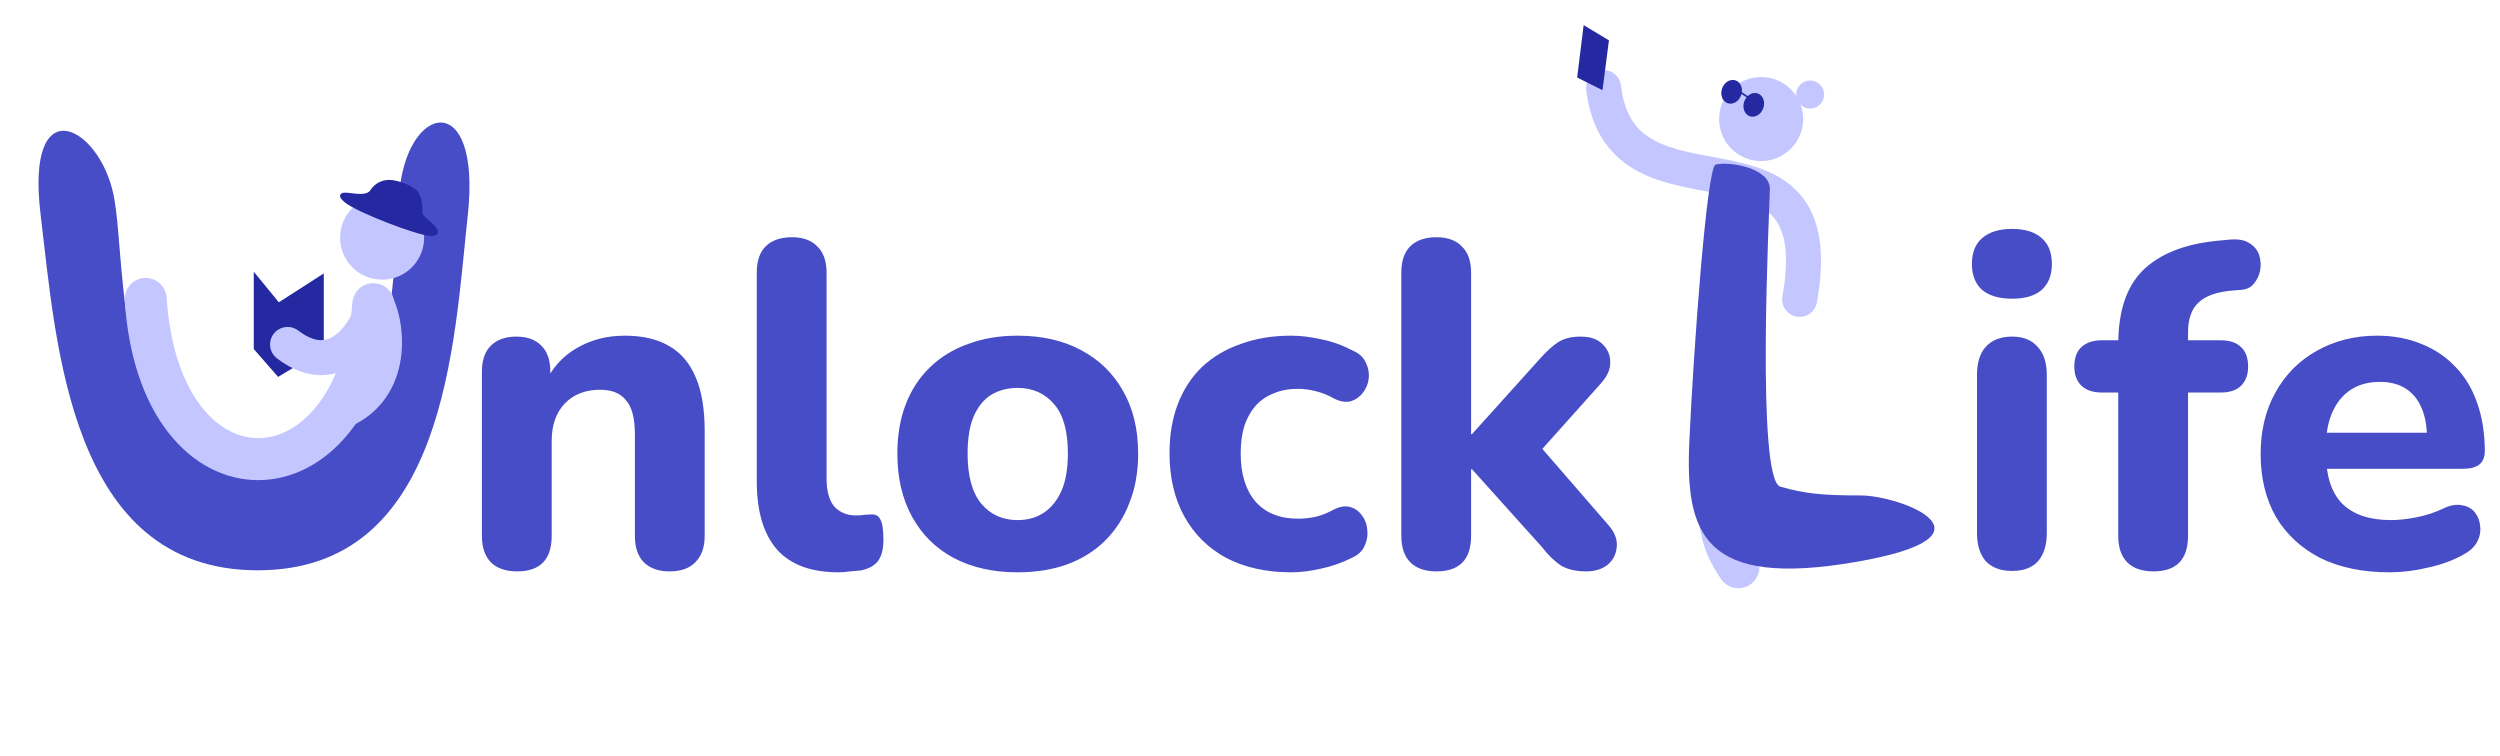 <svg width="714" height="216" viewBox="0 0 714 216" fill="none" xmlns="http://www.w3.org/2000/svg">
<path d="M147.665 163.188C144.409 163.188 141.901 162.308 140.141 160.548C138.469 158.788 137.633 156.28 137.633 153.024V106.164C137.633 102.908 138.469 100.444 140.141 98.772C141.901 97.012 144.321 96.132 147.401 96.132C150.569 96.132 152.989 97.012 154.661 98.772C156.333 100.444 157.169 102.908 157.169 106.164V113.688L155.717 109.332C157.741 105.02 160.733 101.72 164.693 99.432C168.741 97.056 173.317 95.868 178.421 95.868C183.613 95.868 187.881 96.88 191.225 98.904C194.569 100.84 197.077 103.832 198.749 107.88C200.421 111.84 201.257 116.9 201.257 123.06V153.024C201.257 156.28 200.377 158.788 198.617 160.548C196.945 162.308 194.481 163.188 191.225 163.188C188.057 163.188 185.593 162.308 183.833 160.548C182.161 158.788 181.325 156.28 181.325 153.024V123.984C181.325 119.496 180.489 116.284 178.817 114.348C177.233 112.324 174.769 111.312 171.425 111.312C167.201 111.312 163.813 112.632 161.261 115.272C158.797 117.912 157.565 121.432 157.565 125.832V153.024C157.565 159.8 154.265 163.188 147.665 163.188ZM239.5 163.452C231.668 163.452 225.816 161.296 221.944 156.984C218.072 152.584 216.136 146.072 216.136 137.448V77.916C216.136 74.572 216.972 72.064 218.644 70.392C220.404 68.632 222.912 67.752 226.168 67.752C229.336 67.752 231.756 68.632 233.428 70.392C235.188 72.064 236.068 74.572 236.068 77.916V136.656C236.068 140.264 236.816 142.948 238.312 144.708C239.896 146.38 241.964 147.216 244.516 147.216C245.22 147.216 245.88 147.172 246.496 147.084C247.112 146.996 247.772 146.952 248.476 146.952C249.884 146.776 250.852 147.216 251.38 148.272C251.996 149.24 252.304 151.22 252.304 154.212C252.304 156.852 251.776 158.876 250.72 160.284C249.664 161.604 248.036 162.484 245.836 162.924C244.956 163.012 243.944 163.1 242.8 163.188C241.656 163.364 240.556 163.452 239.5 163.452ZM290.601 163.452C283.649 163.452 277.577 162.088 272.385 159.36C267.281 156.632 263.321 152.716 260.505 147.612C257.689 142.508 256.281 136.48 256.281 129.528C256.281 124.336 257.073 119.672 258.657 115.536C260.241 111.4 262.529 107.88 265.521 104.976C268.601 101.984 272.253 99.74 276.477 98.244C280.701 96.66 285.409 95.868 290.601 95.868C297.553 95.868 303.581 97.232 308.685 99.96C313.877 102.688 317.881 106.56 320.697 111.576C323.601 116.592 325.053 122.576 325.053 129.528C325.053 134.808 324.217 139.516 322.545 143.652C320.961 147.788 318.673 151.352 315.681 154.344C312.689 157.336 309.037 159.624 304.725 161.208C300.501 162.704 295.793 163.452 290.601 163.452ZM290.601 148.536C293.505 148.536 296.013 147.832 298.125 146.424C300.237 145.016 301.909 142.948 303.141 140.22C304.373 137.404 304.989 133.84 304.989 129.528C304.989 123.104 303.669 118.396 301.029 115.404C298.389 112.324 294.913 110.784 290.601 110.784C287.785 110.784 285.277 111.444 283.077 112.764C280.965 114.084 279.293 116.152 278.061 118.968C276.917 121.696 276.345 125.216 276.345 129.528C276.345 135.952 277.665 140.748 280.305 143.916C282.945 146.996 286.377 148.536 290.601 148.536ZM368.727 163.452C361.687 163.452 355.527 162.088 350.247 159.36C345.055 156.544 341.051 152.584 338.235 147.48C335.419 142.376 334.011 136.348 334.011 129.396C334.011 124.204 334.803 119.54 336.387 115.404C337.971 111.268 340.259 107.748 343.251 104.844C346.331 101.94 350.027 99.74 354.339 98.244C358.651 96.66 363.447 95.868 368.727 95.868C371.455 95.868 374.359 96.22 377.439 96.924C380.519 97.54 383.555 98.64 386.547 100.224C388.307 101.016 389.495 102.16 390.111 103.656C390.815 105.064 391.079 106.56 390.903 108.144C390.727 109.64 390.155 111.004 389.187 112.236C388.307 113.38 387.163 114.172 385.755 114.612C384.347 114.964 382.763 114.7 381.003 113.82C379.331 112.852 377.571 112.148 375.723 111.708C373.963 111.268 372.291 111.048 370.707 111.048C368.067 111.048 365.735 111.488 363.711 112.368C361.687 113.16 359.971 114.348 358.563 115.932C357.243 117.428 356.187 119.32 355.395 121.608C354.691 123.896 354.339 126.536 354.339 129.528C354.339 135.336 355.747 139.912 358.563 143.256C361.467 146.512 365.515 148.14 370.707 148.14C372.291 148.14 373.963 147.964 375.723 147.612C377.483 147.172 379.243 146.468 381.003 145.5C382.763 144.62 384.347 144.4 385.755 144.84C387.163 145.28 388.263 146.116 389.055 147.348C389.935 148.492 390.419 149.856 390.507 151.44C390.683 152.936 390.419 154.432 389.715 155.928C389.099 157.336 387.955 158.436 386.283 159.228C383.291 160.724 380.299 161.78 377.307 162.396C374.315 163.1 371.455 163.452 368.727 163.452ZM410.247 163.188C406.991 163.188 404.483 162.308 402.723 160.548C401.051 158.788 400.215 156.28 400.215 153.024V77.916C400.215 74.572 401.051 72.064 402.723 70.392C404.483 68.632 406.991 67.752 410.247 67.752C413.415 67.752 415.835 68.632 417.507 70.392C419.267 72.064 420.147 74.572 420.147 77.916V123.984H420.411L439.551 102.732C441.487 100.532 443.247 98.904 444.831 97.848C446.503 96.704 448.703 96.132 451.431 96.132C454.159 96.132 456.227 96.836 457.635 98.244C459.131 99.652 459.879 101.368 459.879 103.392C459.967 105.328 459.131 107.308 457.371 109.332L437.175 131.904V124.38L459.615 150.252C461.287 152.276 461.991 154.3 461.727 156.324C461.551 158.348 460.671 160.02 459.087 161.34C457.503 162.572 455.479 163.188 453.015 163.188C450.023 163.188 447.603 162.616 445.755 161.472C443.995 160.328 442.191 158.568 440.343 156.192L420.411 134.016H420.147V153.024C420.147 159.8 416.847 163.188 410.247 163.188Z" fill="#474CC7"/>
<path d="M574.665 163.056C571.409 163.056 568.901 162.132 567.141 160.284C565.469 158.348 564.633 155.664 564.633 152.232V107.088C564.633 103.568 565.469 100.884 567.141 99.036C568.901 97.1 571.409 96.132 574.665 96.132C577.833 96.132 580.253 97.1 581.925 99.036C583.685 100.884 584.565 103.568 584.565 107.088V152.232C584.565 155.664 583.729 158.348 582.057 160.284C580.385 162.132 577.921 163.056 574.665 163.056ZM574.665 85.308C570.969 85.308 568.109 84.472 566.085 82.8C564.149 81.04 563.181 78.576 563.181 75.408C563.181 72.152 564.149 69.688 566.085 68.016C568.109 66.256 570.969 65.376 574.665 65.376C578.361 65.376 581.177 66.256 583.113 68.016C585.049 69.688 586.017 72.152 586.017 75.408C586.017 78.576 585.049 81.04 583.113 82.8C581.177 84.472 578.361 85.308 574.665 85.308ZM615.001 163.188C611.745 163.188 609.237 162.308 607.477 160.548C605.805 158.788 604.969 156.28 604.969 153.024V112.104H600.217C597.753 112.104 595.817 111.444 594.409 110.124C593.089 108.804 592.429 107 592.429 104.712C592.429 102.248 593.089 100.4 594.409 99.168C595.817 97.848 597.753 97.188 600.217 97.188H610.777L604.969 102.468V98.376C604.969 88.96 607.301 81.92 611.965 77.256C616.717 72.592 623.669 69.776 632.821 68.808L637.045 68.412C639.333 68.236 641.137 68.588 642.457 69.468C643.865 70.348 644.789 71.492 645.229 72.9C645.669 74.308 645.757 75.76 645.493 77.256C645.229 78.664 644.613 79.94 643.645 81.084C642.765 82.14 641.533 82.712 639.949 82.8L638.101 82.932C633.349 83.284 629.961 84.428 627.937 86.364C625.913 88.212 624.901 91.072 624.901 94.944V99.432L622.393 97.188H634.273C636.825 97.188 638.761 97.848 640.081 99.168C641.401 100.4 642.061 102.248 642.061 104.712C642.061 107 641.401 108.804 640.081 110.124C638.761 111.444 636.825 112.104 634.273 112.104H624.901V153.024C624.901 159.8 621.601 163.188 615.001 163.188ZM682.468 163.452C674.812 163.452 668.212 162.088 662.668 159.36C657.212 156.544 652.988 152.628 649.996 147.612C647.092 142.508 645.64 136.524 645.64 129.66C645.64 122.972 647.048 117.12 649.864 112.104C652.68 107 656.596 103.04 661.612 100.224C666.716 97.32 672.48 95.868 678.904 95.868C683.568 95.868 687.792 96.66 691.576 98.244C695.36 99.74 698.616 101.94 701.344 104.844C704.072 107.66 706.14 111.136 707.548 115.272C708.956 119.32 709.66 123.852 709.66 128.868C709.66 130.54 709.132 131.816 708.076 132.696C707.02 133.488 705.48 133.884 703.456 133.884H662.008V123.588H695.272L693.16 125.436C693.16 121.828 692.632 118.836 691.576 116.46C690.52 113.996 688.98 112.148 686.956 110.916C685.02 109.684 682.6 109.068 679.696 109.068C676.44 109.068 673.668 109.816 671.38 111.312C669.092 112.808 667.332 114.964 666.1 117.78C664.868 120.596 664.252 123.984 664.252 127.944V129C664.252 135.688 665.792 140.616 668.872 143.784C672.04 146.952 676.704 148.536 682.864 148.536C684.976 148.536 687.396 148.272 690.124 147.744C692.852 147.216 695.404 146.38 697.78 145.236C699.804 144.268 701.608 143.96 703.192 144.312C704.776 144.576 706.008 145.28 706.888 146.424C707.768 147.568 708.252 148.888 708.34 150.384C708.516 151.88 708.208 153.376 707.416 154.872C706.624 156.28 705.304 157.468 703.456 158.436C700.464 160.108 697.076 161.34 693.292 162.132C689.596 163.012 685.988 163.452 682.468 163.452Z" fill="#474CC7"/>
<path d="M11.605 61.378C7.162 24.879 28.476 35.755 32.476 55.878C36.477 76 31.334 134.5 73.606 134.5C112.476 134.5 112.136 82.379 113.977 55.878C115.817 29.376 137.573 24.876 133.606 61.378C129.638 97.879 127.476 162.879 73.606 162.879C19.735 162.879 16.049 97.877 11.605 61.378Z" fill="#474CC7"/>
<circle cx="502.977" cy="34" r="12" fill="#C4C7FF"/>
<circle cx="516.977" cy="27" r="4" fill="#C4C7FF"/>
<path d="M491.477 110C488.977 150.5 491.477 154.167 496.477 162" stroke="#C4C7FF" stroke-width="12" stroke-linecap="round"/>
<path d="M457.977 25C462.977 67.5 523.977 30 513.977 85.5" stroke="#C4C7FF" stroke-width="10" stroke-linecap="round"/>
<path d="M505.478 54.001C505.597 48 493.978 46.001 489.978 47C487.495 47.621 483.693 99.494 482.478 125.993C481.263 152.493 486.478 168 529.977 160.5C573.476 153 542.477 141.5 531.477 141.5C520.477 141.5 515.477 141 508.477 139C501.477 137 505.359 60.001 505.478 54.001Z" fill="#474CC7"/>
<path d="M450.977 21.852L452.691 8L458.977 11.778L457.262 25L450.977 21.852Z" fill="#2429A2" stroke="#2429A2" stroke-linecap="round"/>
<ellipse cx="494.552" cy="26.218" rx="2.884" ry="3.448" transform="rotate(19.677 494.552 26.218)" fill="#2429A2"/>
<ellipse cx="500.875" cy="29.943" rx="2.884" ry="3.448" transform="rotate(19.677 500.875 29.943)" fill="#2429A2"/>
<line y1="-0.25" x2="5.93" y2="-0.25" transform="matrix(0.837 0.547 -0.564 0.826 496.143 26.054)" stroke="#2429A2" stroke-width="0.5"/>
<circle cx="109.132" cy="67.876" r="12" fill="#C4C7FF"/>
<path d="M41.605 85.376C45.605 146.876 101.631 145.376 106.631 86.876" stroke="#C4C7FF" stroke-width="12" stroke-linecap="round"/>
<path d="M108.105 86.876C111.513 93.773 113.105 112.376 96.606 118.376" stroke="#C4C7FF" stroke-width="9" stroke-linecap="round"/>
<path d="M91.977 79L79.528 87L72.977 79V99.5L79.528 107L91.977 99.5V79Z" fill="#2429A2" stroke="#2429A2"/>
<path d="M106.605 87.876C105.079 93.376 96.632 109.376 82.132 98.376" stroke="#C4C7FF" stroke-width="10" stroke-linecap="round"/>
<path d="M122.999 66.876C119.627 66.876 102.203 60.209 98.83 57.431C95.458 54.654 100.005 55.707 101.079 55.765C102.153 55.822 105.013 56.32 106.137 54.654C107.261 52.987 108.948 51.876 111.196 51.876C113.444 51.876 117.94 53.543 119.064 55.209C120.189 56.876 120.189 59.654 120.189 60.765C120.188 61.876 121.312 62.431 122.437 63.543C123.561 64.654 126.372 66.876 122.999 66.876Z" fill="#2429A2" stroke="#2429A2" stroke-linecap="round"/>
</svg>
